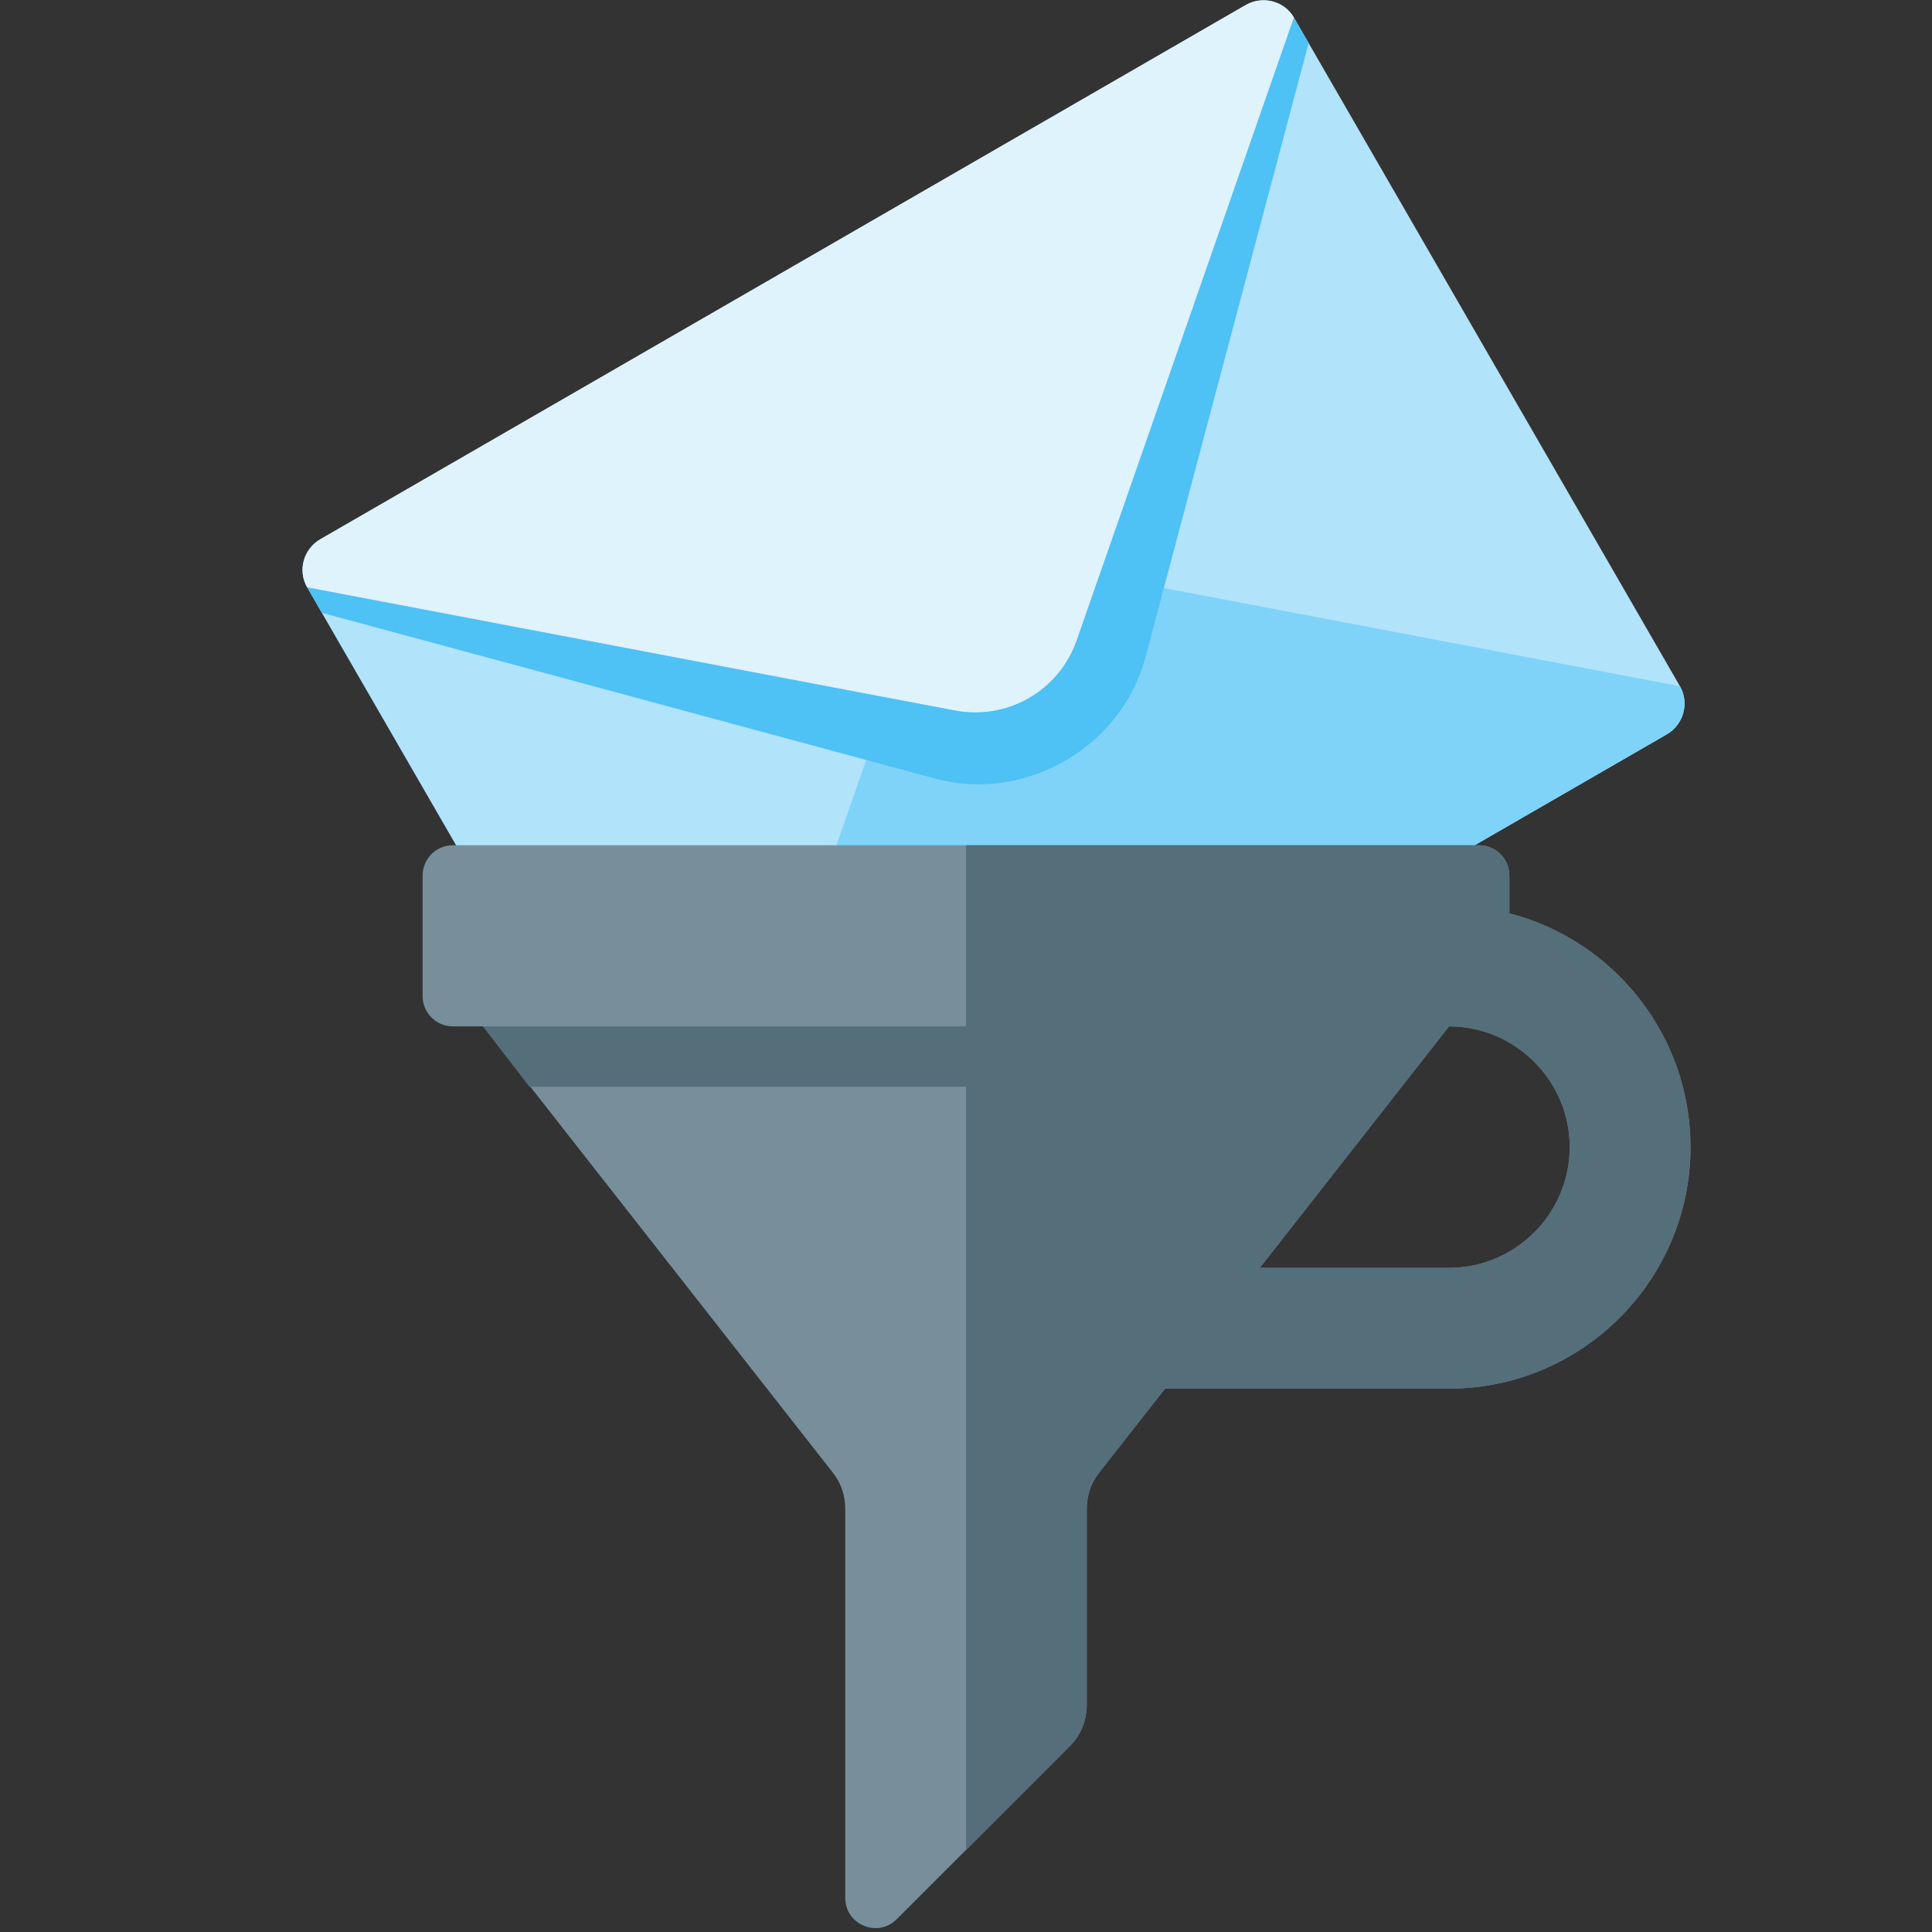 <svg version="1.1" xmlns="http://www.w3.org/2000/svg" xmlns:xlink="http://www.w3.org/1999/xlink" viewBox="0 0 512 512"><rect x="0" y="0" width="512" height="512" fill="#333333" stroke="none"/><g><path d="M84.9,142.9l245.2,-141.55c4.5,-2.6 10.25,-1.1 12.8,3.3l102.3,177.2c2.55,4.45 1,10.2 -3.55,12.8l-245.15,141.5c-4.5,2.6 -10.25,1.1 -12.8,-3.3l-102.3,-177.2c-2.55,-4.45 -1,-10.15 3.5,-12.75z" fill="#b1e3fb" /><path d="M196.5,336.15l245.15,-141.5c4.55,-2.6 6.1,-8.35 3.55,-12.8l-171.65,-32.65c-13.95,-2.65 -27.65,5.25 -32.3,18.65l-57.55,165c2.55,4.4 8.3,5.9 12.8,3.3z" fill="#7fd3f9" /><path d="M84.9,142.9l245.2,-141.55c4.5,-2.6 10.25,-1.1 12.8,3.3l-57.55,165.05c-4.65,13.35 -18.35,21.25 -32.3,18.6l-171.65,-32.65c-2.55,-4.45 -1,-10.15 3.5,-12.75z" fill="#dff3fd" /><path d="M81.4,155.65l171.65,32.65c13.95,2.65 27.65,-5.25 32.3,-18.6l57.55,-165.05l3.9,6.75l-43.25,162.8c-6.35,23.85 -31.85,38.55 -55.65,32.15l-162.6,-43.95z" fill="#4ec1f5" /><path d="M120,224l120,0l32,0l120,0c4.4,0 8,3.6 8,8l0,10.05c27.55,7.1 48,32.2 48,61.95c0,35.25 -28.75,64 -64,64l-75.25,0l-17.45,22.25c-2.25,2.9 -3.3,6.05 -3.3,9.75l0,51.65c0,4.4 -1.55,8.2 -4.7,11.3l-45.65,45.65c-2.35,2.35 -5.65,3 -8.7,1.75c-3.05,-1.25 -4.95,-4.1 -4.95,-7.4l0,-102.95c0,-3.7 -1.05,-6.85 -3.3,-9.75l-92.7,-118.25l-8,0c-4.4,0 -8,-3.6 -8,-8l0,-32c0,-4.4 3.6,-8 8,-8z M384.05,272l-0.05,0l-50.15,64l50.15,0c17.6,0 32,-14.4 32,-32c0,-17.55 -14.4,-32 -31.95,-32z" fill="#788f9b" /><path d="M256,224l136,0c4.4,0 8,3.6 8,8l0,10.05c27.55,7.1 48,32.2 48,61.95c0,35.25 -28.75,64 -64,64l-75.25,0l-17.45,22.25c-2.25,2.9 -3.3,6.05 -3.3,9.75l0,51.65c0,4.4 -1.55,8.2 -4.7,11.3l-27.3,27.3l0,-202.25l-115.7,0l-12.3,-16l128,0z M384.05,272l-0.05,0l-50.15,64l50.15,0c17.6,0 32,-14.4 32,-32c0,-17.55 -14.4,-32 -31.95,-32z" fill="#546e7a" /></g></svg>